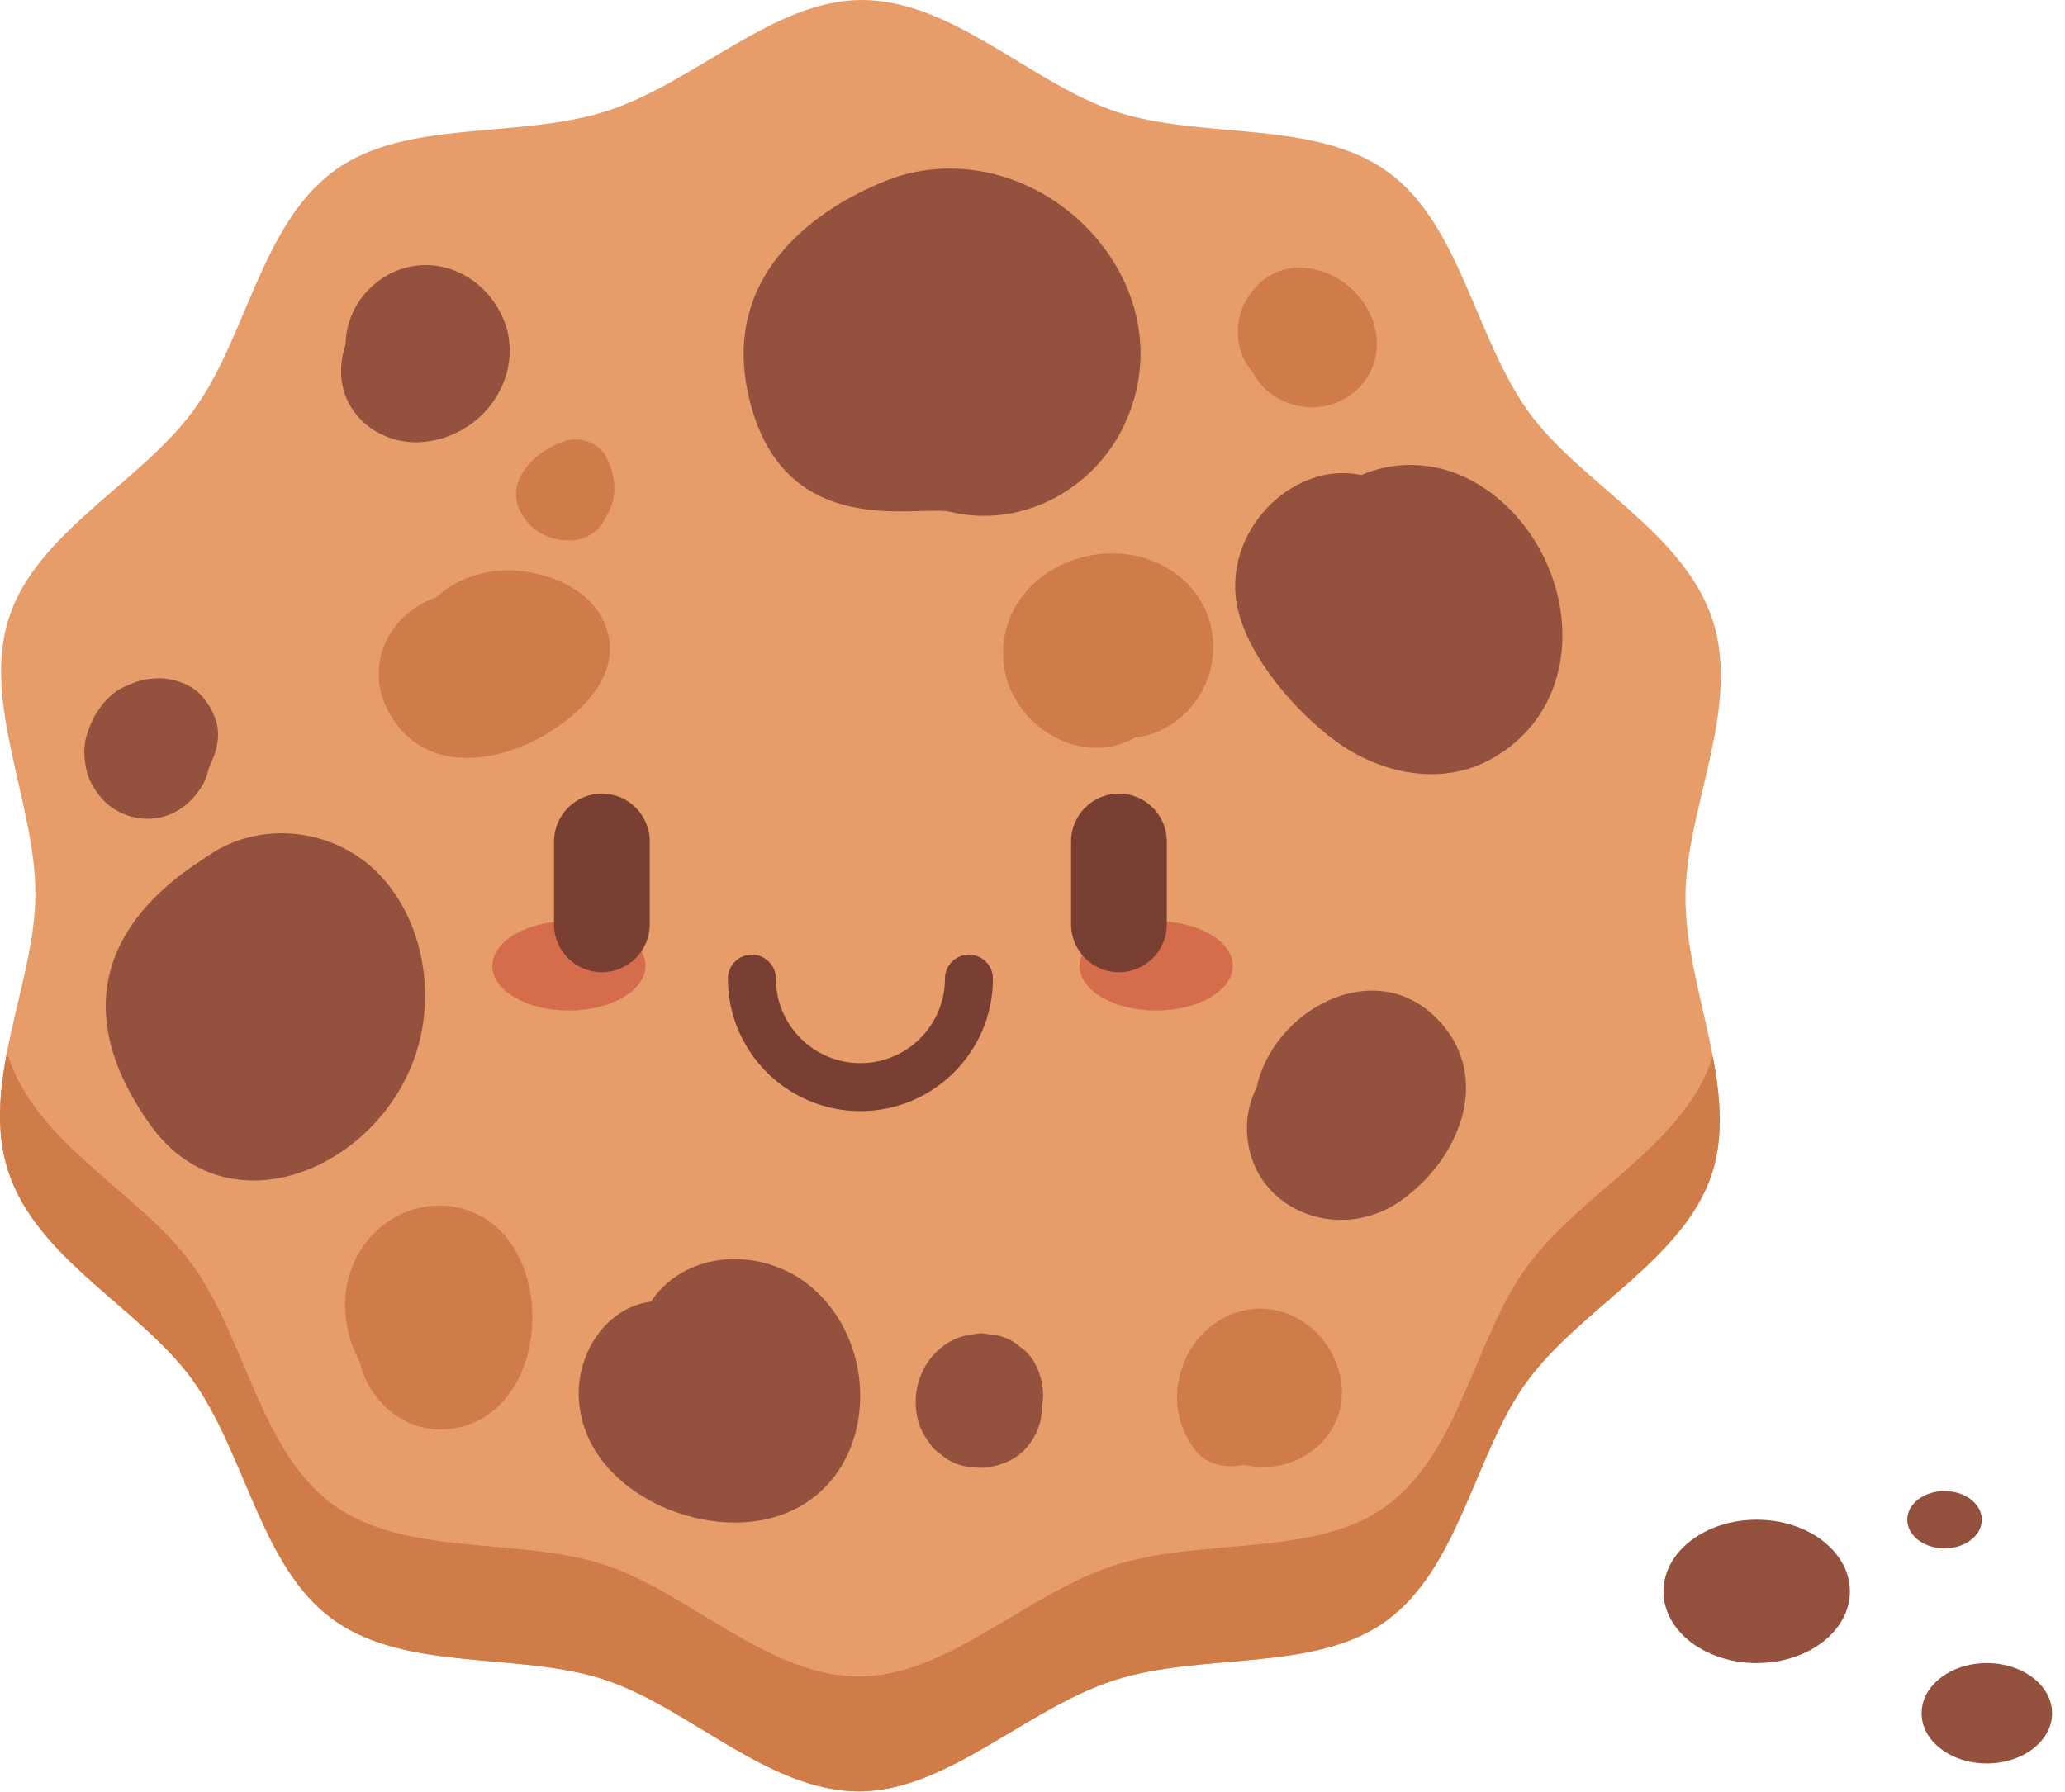 <?xml version="1.0" encoding="UTF-8"?>
<svg width="144px" height="125px" viewBox="0 0 144 125" version="1.1" xmlns="http://www.w3.org/2000/svg" xmlns:xlink="http://www.w3.org/1999/xlink">
    <title>8C4D6480-C444-48EE-A197-890686807A51</title>
    <g id="Approved-Draft" stroke="none" stroke-width="1" fill="none" fill-rule="evenodd">
        <g id="Homepage--Cookies-Alert-Banner---Option-02" transform="translate(-1400, -705)">
            <g id="--COOKIE-ALERT-BANNER--" transform="translate(1260, 685)">
                <g id="Content" transform="translate(20, 20)">
                    <g id="Cookie-Illustration" transform="translate(120, -0)">
                        <g id="cookie" transform="translate(-0, -0)">
                            <path d="M119.433,43.274 C121.422,49.431 117.541,56.432 117.531,62.572 C117.521,68.935 121.311,75.956 119.371,81.877 C117.412,87.856 110.178,91.276 106.476,96.364 C102.809,101.4 101.79,109.348 96.636,113.078 C91.662,116.678 83.839,115.215 77.68,117.203 C71.523,119.193 66.034,124.956 59.895,124.948 C53.532,124.938 48.056,119.089 42.136,117.149 C36.156,115.19 28.289,116.648 23.201,112.944 C18.165,109.278 17.129,101.367 13.4,96.212 C9.801,91.239 2.556,87.832 0.567,81.674 C-1.422,75.516 2.459,68.515 2.469,62.376 C2.479,56.014 -1.312,48.991 0.629,43.07 C2.588,37.091 9.822,33.67 13.524,28.583 C17.191,23.547 18.21,15.6 23.364,11.87 C28.338,8.271 36.162,9.733 42.319,7.744 C48.477,5.754 53.966,-0.009 60.105,-3.79880228e-14 C66.467,0.01 71.944,5.86 77.864,7.799 C83.843,9.758 91.712,8.3 96.799,12.003 C101.835,15.669 102.871,23.581 106.6,28.736 C110.199,33.709 117.443,37.116 119.433,43.274" id="Fill-74" fill="#E79D69"></path>
                            <path d="M119.372,73.864 C117.412,79.844 110.178,83.265 106.476,88.352 C102.809,93.388 101.79,101.335 96.636,105.065 C91.662,108.665 83.839,107.202 77.68,109.191 C71.523,111.181 66.034,116.944 59.895,116.935 C53.532,116.925 48.056,111.076 42.136,109.137 C36.156,107.177 28.289,108.635 23.201,104.932 C18.165,101.266 17.129,93.354 13.4,88.199 C9.801,83.226 2.556,79.819 0.567,73.661 C0.536,73.565 0.518,73.467 0.49,73.37 C-0.055,76.203 -0.291,79.017 0.567,81.674 C2.556,87.832 9.801,91.239 13.4,96.212 C17.129,101.367 18.165,109.278 23.201,112.944 C28.289,116.648 36.156,115.19 42.136,117.149 C48.056,119.089 53.532,124.938 59.895,124.948 C66.034,124.956 71.523,119.193 77.68,117.204 C83.839,115.215 91.662,116.678 96.636,113.078 C101.79,109.348 102.809,101.4 106.476,96.364 C110.178,91.276 117.412,87.856 119.372,81.877 C120.218,79.294 119.973,76.502 119.43,73.646 L119.372,73.864" id="Fill-75" fill="#CF7C49"></path>
                            <path d="M60,77.501 C54.904,77.501 50.76,73.355 50.76,68.26 C50.76,67.336 51.508,66.587 52.432,66.587 C53.357,66.587 54.106,67.336 54.106,68.26 C54.106,71.51 56.749,74.154 60,74.154 C63.251,74.154 65.894,71.51 65.894,68.26 C65.894,67.336 66.644,66.587 67.568,66.587 C68.492,66.587 69.241,67.336 69.241,68.26 C69.241,73.355 65.095,77.501 60,77.501" id="Fill-76" fill="#793F32"></path>
                            <path d="M62.963,12.201 C61.615,12.571 49.911,16.625 52.136,27.308 C54.362,37.991 64.064,35.17 66.243,35.698 C71.232,36.905 76.314,34.138 78.424,29.593 C82.935,19.882 72.911,9.467 62.963,12.201" id="Fill-77" fill="#93513E"></path>
                            <path d="M102.543,33.477 C100.152,32.209 97.309,32.092 94.931,33.138 C90.149,32.091 85.105,37.142 86.313,42.462 C87.095,45.905 90.333,49.62 93.103,51.667 C96.221,53.971 100.569,54.913 104.103,52.878 C111.753,48.47 109.687,37.266 102.543,33.477" id="Fill-78" fill="#93513E"></path>
                            <path d="M100.123,70.968 C95.739,66.632 88.795,70.499 87.647,75.797 C87.208,76.689 86.958,77.676 86.955,78.646 C86.944,84.184 93.096,86.811 97.498,83.872 C101.719,81.053 104.27,75.07 100.123,70.968" id="Fill-79" fill="#93513E"></path>
                            <path d="M56.563,89.755 C53.624,87.279 48.868,87.016 46.075,89.929 C45.825,90.189 45.599,90.482 45.389,90.792 C42.319,91.185 40.313,94.278 40.355,97.263 C40.445,103.69 48.455,107.448 54.014,105.818 C61.064,103.751 61.812,94.177 56.563,89.755" id="Fill-80" fill="#93513E"></path>
                            <path d="M72.739,97.199 C72.706,96.458 72.516,95.748 72.169,95.093 C71.907,94.606 71.549,94.216 71.095,93.922 C70.691,93.553 70.218,93.303 69.674,93.174 C69.469,93.098 69.206,93.096 69.014,93.07 C68.285,92.972 68.568,92.97 67.838,93.068 C67.255,93.147 66.727,93.294 66.206,93.592 C65.971,93.728 65.498,94.099 65.299,94.289 C65.001,94.574 64.699,94.968 64.494,95.328 C64.358,95.568 64.112,96.141 64.038,96.409 L64.003,96.55 C63.805,97.411 63.798,98.132 63.998,99 C64.142,99.618 64.436,100.15 64.82,100.648 C65.015,100.976 65.276,101.237 65.604,101.431 C65.748,101.564 65.902,101.683 66.066,101.786 C66.403,102.002 66.782,102.16 67.171,102.245 C68.355,102.506 69.459,102.378 70.547,101.803 C71.802,101.139 72.712,99.568 72.644,98.145 L72.641,98.108 C72.714,97.81 72.753,97.505 72.739,97.199" id="Fill-81" fill="#93513E"></path>
                            <path d="M26.586,61.137 C23.532,57.808 18.282,57.116 14.565,59.654 C12.727,60.909 2.282,66.925 10.464,78.438 C15.869,86.042 26.439,81.545 29.038,73.395 C30.344,69.296 29.528,64.342 26.586,61.137" id="Fill-82" fill="#93513E"></path>
                            <path d="M15.06,50.27 C14.845,49.605 14.496,49.007 14.024,48.493 C13.332,47.739 12.176,47.333 11.177,47.314 C10.64,47.304 10.082,47.372 9.57,47.54 C9.188,47.664 8.731,47.858 8.38,48.051 C7.668,48.445 7.16,49.069 6.725,49.737 C6.426,50.193 6.215,50.751 6.052,51.267 C5.801,52.059 5.851,52.915 6.028,53.715 C6.128,54.166 6.319,54.608 6.582,54.988 C6.963,55.632 7.475,56.145 8.119,56.526 C8.787,56.913 9.507,57.108 10.281,57.11 C11.851,57.11 13.14,56.27 13.98,54.988 L14.119,54.771 C14.359,54.365 14.49,53.939 14.579,53.498 L14.595,53.471 L14.576,53.618 L14.63,53.413 L14.654,53.373 L14.647,53.373 C14.728,53.22 14.802,53.061 14.857,52.892 C15.194,52.091 15.335,51.119 15.06,50.27" id="Fill-83" fill="#93513E"></path>
                            <path d="M35.097,22.235 C34.169,20.037 32.038,18.451 29.589,18.489 C27.17,18.528 25.007,20.226 24.327,22.541 C24.177,23.051 24.099,23.564 24.091,24.065 C23.757,25.045 23.68,26.121 23.933,27.11 C24.417,29.003 26.027,30.361 27.908,30.742 C30.032,31.175 32.393,30.283 33.844,28.697 C35.449,26.943 36.037,24.461 35.097,22.235" id="Fill-84" fill="#93513E"></path>
                            <path d="M42.214,43.608 C41.256,41.144 38.379,39.952 35.906,39.798 C33.744,39.663 31.825,40.403 30.427,41.65 C29.634,41.954 28.883,42.362 28.217,42.978 C26.38,44.673 25.857,47.278 27.034,49.52 C29.778,54.754 36.235,53.021 39.842,49.967 C41.743,48.357 43.205,46.158 42.214,43.608" id="Fill-85" fill="#CF7C49"></path>
                            <path d="M81.492,39.678 C77.017,36.948 70.376,39.636 69.963,45.089 C69.589,50.034 75.043,53.816 79.184,51.427 C79.294,51.414 79.401,51.412 79.511,51.392 C82.001,50.954 83.966,48.883 84.474,46.428 C85.032,43.729 83.837,41.107 81.492,39.678" id="Fill-86" fill="#CF7C49"></path>
                            <path d="M34.76,85.721 C32.273,83.368 28.435,83.637 26.075,86.025 C23.687,88.442 23.523,92.095 25.088,94.991 L25.101,95.011 C25.119,95.094 25.136,95.183 25.157,95.261 C25.946,98.127 28.703,100.158 31.695,99.624 C37.703,98.552 38.737,89.482 34.76,85.721" id="Fill-87" fill="#CF7C49"></path>
                            <path d="M87.856,91.279 C85.698,91.277 83.772,92.622 82.807,94.508 C82.676,94.767 82.565,95.032 82.468,95.299 L82.442,95.36 C81.73,97.381 82.06,99.544 83.438,101.261 C84.153,102.15 85.584,102.44 86.746,102.169 C88.52,102.57 90.468,102.199 91.935,100.835 C95.599,97.432 92.639,91.283 87.856,91.279" id="Fill-88" fill="#CF7C49"></path>
                            <path d="M42.255,31.846 C41.76,30.905 40.516,30.455 39.519,30.733 C37.454,31.305 35.009,33.548 36.391,35.871 C36.997,36.89 37.929,37.497 39.098,37.654 C40.052,37.783 40.99,37.597 41.701,36.885 C41.961,36.627 42.131,36.341 42.258,36.037 C42.49,35.691 42.661,35.305 42.751,34.91 C42.992,33.849 42.753,32.794 42.255,31.846" id="Fill-89" fill="#CF7C49"></path>
                            <path d="M95.934,23.134 C95.186,19.081 89.642,16.783 87.071,20.654 C85.97,22.31 86.065,24.503 87.389,26.005 C87.885,26.949 88.706,27.721 89.913,28.141 C93.209,29.292 96.577,26.626 95.934,23.134" id="Fill-90" fill="#CF7C49"></path>
                            <path d="M39.672,70.486 C36.723,70.486 34.331,69.09 34.331,67.37 C34.331,65.649 36.723,64.254 39.672,64.254 C42.623,64.254 45.014,65.649 45.014,67.37 C45.014,69.09 42.623,70.486 39.672,70.486" id="Fill-91" fill="#D56C4C"></path>
                            <path d="M80.624,70.486 C77.675,70.486 75.283,69.09 75.283,67.37 C75.283,65.649 77.675,64.254 80.624,64.254 C83.575,64.254 85.965,65.649 85.965,67.37 C85.965,69.09 83.575,70.486 80.624,70.486" id="Fill-92" fill="#D56C4C"></path>
                            <path d="M41.972,67.815 L41.972,67.815 C40.136,67.815 38.634,66.312 38.634,64.477 L38.634,58.69 C38.634,56.854 40.136,55.351 41.972,55.351 C43.809,55.351 45.311,56.854 45.311,58.69 L45.311,64.477 C45.311,66.312 43.809,67.815 41.972,67.815" id="Fill-93" fill="#793F32"></path>
                            <path d="M78.028,67.815 L78.028,67.815 C76.192,67.815 74.689,66.312 74.689,64.477 L74.689,58.69 C74.689,56.854 76.192,55.351 78.028,55.351 C79.864,55.351 81.366,56.854 81.366,58.69 L81.366,64.477 C81.366,66.312 79.864,67.815 78.028,67.815" id="Fill-94" fill="#793F32"></path>
                        </g>
                        <ellipse id="Oval" fill="#93513E" cx="122.5" cy="111" rx="6.5" ry="5"></ellipse>
                        <ellipse id="Oval" fill="#93513E" cx="138.55" cy="119.5" rx="4.55" ry="3.5"></ellipse>
                        <ellipse id="Oval" fill="#93513E" cx="135.6" cy="106" rx="2.6" ry="2"></ellipse>
                    </g>
                </g>
            </g>
        </g>
    </g>
</svg>